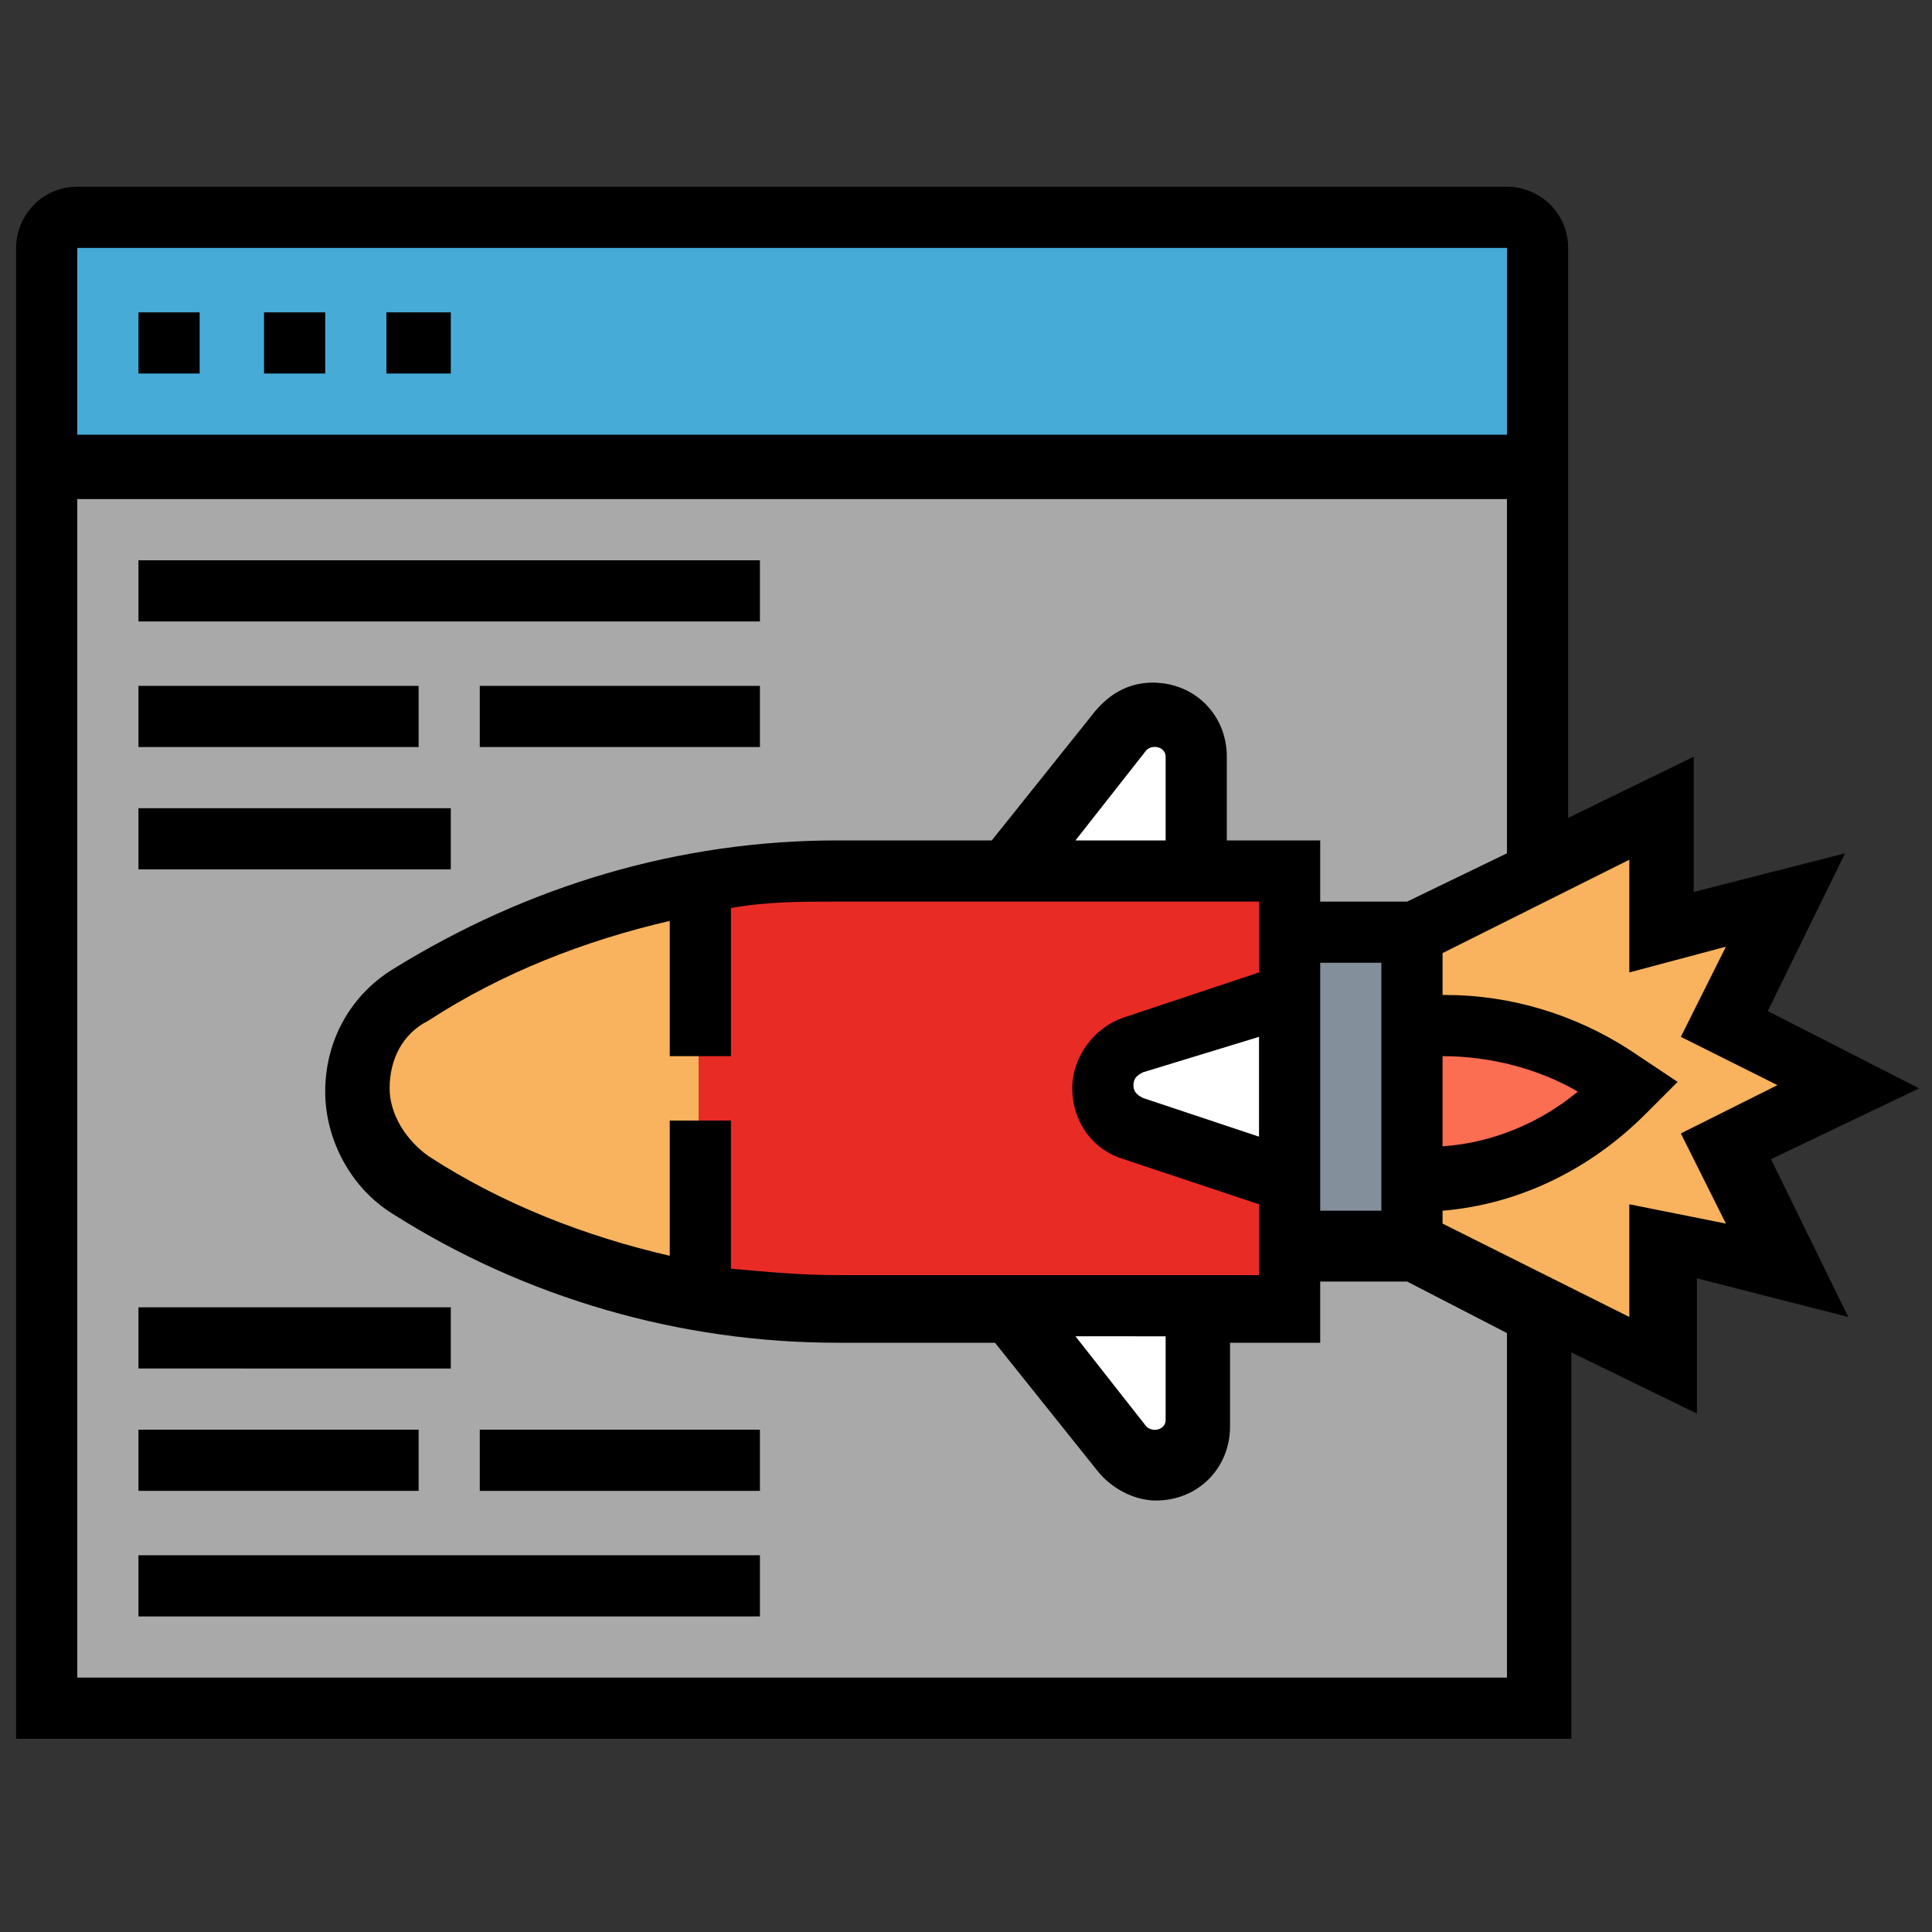 <?xml version="1.0" encoding="utf-8"?>
<!-- Generator: Adobe Illustrator 25.4.1, SVG Export Plug-In . SVG Version: 6.00 Build 0)  -->
<svg version="1.1" id="Layer_1" xmlns="http://www.w3.org/2000/svg" xmlns:xlink="http://www.w3.org/1999/xlink" x="0px" y="0px"
	 width="60px" height="60px" viewBox="0 0 60 60" style="enable-background:new 0 0 60 60;" xml:space="preserve">
<rect x="0" y="0" width="60" height="60" fill="#333333" stroke="none"/>
<style type="text/css">
	.st0{fill:#47ABD8;}
	.st1{fill:#AAA9A9;}
	.st2{fill:#F9B25D;}
	.st3{fill:#E92B26;}
	.st4{fill:#FFFFFF;}
	.st5{fill:#838F9B;}
	.st6{fill:#FC6E51;}
</style>
<path class="st0" d="M2.4,6.8h44.4c0.5,0,1,0.4,1,1v6.8H1.4V7.7C1.4,7.2,1.8,6.8,2.4,6.8z"/>
<path class="st1" d="M21.7,40.2c1.4,0.3,2.8,0.4,4.3,0.4h5.4l3.5,4.3c0.3,0.3,0.6,0.5,1,0.5c0.7,0,1.3-0.6,1.3-1.3v-3.5H40v-1.9h3.9
	l3.9,1.9v12.5H1.4V14.5h46.3V27l-3.8,2H40v-2h-2.9v-3.5c0-0.7-0.6-1.3-1.3-1.3c-0.4,0-0.8,0.2-1,0.5L31.3,27H26
	c-1.4,0-2.9,0.1-4.3,0.4c-3.2,0.5-6.2,1.7-9,3.4c-1,0.6-1.6,1.8-1.6,3s0.6,2.3,1.6,3c2,1.2,4.1,2.2,6.4,2.8
	C19.9,39.8,20.8,40,21.7,40.2z"/>
<path class="st2" d="M21.7,34.8v5.4c-0.9-0.1-1.8-0.3-2.6-0.6c-2.2-0.6-4.4-1.6-6.4-2.8c-1-0.6-1.6-1.8-1.6-3s0.6-2.3,1.6-3
	c2.8-1.7,5.8-2.9,9-3.4V34.8z"/>
<path class="st3" d="M40,38.6v1.9H26c-1.4,0-2.9-0.1-4.3-0.4V27.4c1.4-0.3,2.8-0.4,4.3-0.4h14v3.9l-4.9,1.6
	c-0.6,0.2-0.9,0.7-0.9,1.3s0.4,1.1,0.9,1.3l4.9,1.6V38.6z"/>
<g>
	<path class="st4" d="M37.1,40.6v3.5c0,0.7-0.6,1.3-1.3,1.3c-0.4,0-0.8-0.2-1-0.5l-3.5-4.3H37.1z"/>
	<path class="st4" d="M37.1,23.5V27h-5.8l3.5-4.3c0.3-0.3,0.6-0.5,1-0.5C36.5,22.2,37.1,22.8,37.1,23.5z"/>
	<path class="st4" d="M40,30.9v5.8l-4.9-1.6c-0.6-0.2-0.9-0.7-0.9-1.3s0.4-1.1,0.9-1.3L40,30.9z"/>
</g>
<path class="st5" d="M43.9,36.7v1.9H40V29h3.9V36.7z"/>
<path class="st2" d="M57.4,33.8l-3.9,1.9l1.9,3.9l-3.9-1v3.9l-7.7-3.9v-1.9c2.5,0,4.8-1,6.6-2.7l0.2-0.2L50,33.4
	c-1.5-1-3.3-1.6-5.2-1.6h-1V29l7.7-3.9V29l3.9-1l-1.9,3.9L57.4,33.8z"/>
<path class="st6" d="M50.6,33.8L50.5,34c-1.7,1.7-4.1,2.7-6.6,2.7v-4.8h1c1.8,0,3.6,0.5,5.2,1.6L50.6,33.8z"/>
<path d="M4.3,9.7h1.9v1.9H4.3V9.7z"/>
<path d="M8.2,9.7h1.9v1.9H8.2V9.7z"/>
<path d="M12,9.7h2v1.9h-2V9.7z"/>
<path d="M59.6,33.8l-4.7-2.4l2.4-4.9l-4.7,1.2v-4.2l-3.9,1.9V7.7c0-1.1-0.9-1.9-1.9-1.9H2.4c-1.1,0-1.9,0.9-1.9,1.9V54h48.3V42
	l3.9,1.9v-4.2l4.7,1.2L55,36L59.6,33.8z M46.8,7.7v5.8H2.4V7.7H46.8z M46.8,52.1H2.4V15.5h44.4v11L43.7,28H41v-1.9h-2.9v-2.6
	c0-1.3-1-2.3-2.3-2.3c-0.7,0-1.3,0.3-1.8,0.9l-3.2,4H26c-4.9,0-9.6,1.4-13.8,4c-1.3,0.8-2.1,2.2-2.1,3.8c0,1.5,0.8,3,2.1,3.8
	c4.1,2.6,8.9,4,13.8,4h4.9l3.2,4c0.4,0.5,1.1,0.9,1.8,0.9c1.3,0,2.3-1,2.3-2.3v-2.6H41v-1.9h2.7l3.1,1.6V52.1z M44.8,32.8L44.8,32.8
	c1.5,0,3,0.4,4.2,1.1c-1.2,1-2.7,1.6-4.2,1.7V32.8z M26,39.6c-1.1,0-2.2-0.1-3.3-0.2v-4.6h-1.9V39c-2.6-0.6-5.2-1.6-7.5-3.1
	c-0.7-0.5-1.2-1.3-1.2-2.1c0-0.9,0.4-1.7,1.2-2.1c2.3-1.5,4.9-2.5,7.5-3.1v4.2h1.9v-4.6C23.8,28,24.9,28,26,28h13.1v2.2l-4.2,1.4
	c-0.9,0.3-1.6,1.2-1.6,2.2s0.6,1.9,1.6,2.2l4.2,1.4v2.2C39.1,39.6,26,39.6,26,39.6z M36.2,41.5v2.6c0,0.3-0.4,0.4-0.6,0.2l-2.2-2.8
	H36.2z M36.2,26.1h-2.8l2.2-2.8c0.2-0.2,0.6-0.1,0.6,0.2V26.1z M39.1,32.2v3.1l-3.6-1.2c-0.2-0.1-0.3-0.2-0.3-0.4s0.1-0.3,0.3-0.4
	L39.1,32.2z M41,29.9h1.9v7.7H41V29.9z M50.6,37.4v3.5L44.8,38v-0.4c2.4-0.2,4.6-1.3,6.3-3l1-1l-1.5-1c-1.7-1.1-3.7-1.7-5.7-1.7
	h-0.1v-1.3l5.8-2.9v3.5l3-0.8l-1.4,2.8l3,1.5l-3,1.5l1.4,2.8L50.6,37.4z"/>
<path d="M4.3,17.4h19.3v1.9H4.3V17.4z"/>
<path d="M14.9,21.3h8.7v1.9h-8.7C14.9,23.2,14.9,21.3,14.9,21.3z"/>
<path d="M4.3,21.3H13v1.9H4.3V21.3z"/>
<path d="M4.3,25.1H14V27H4.3V25.1z"/>
<path d="M4.3,48.3h19.3v1.9H4.3V48.3z"/>
<path d="M14.9,44.4h8.7v1.9h-8.7C14.9,46.3,14.9,44.4,14.9,44.4z"/>
<path d="M4.3,44.4H13v1.9H4.3V44.4z"/>
<path d="M4.3,40.6H14v1.9H4.3V40.6z"/>
</svg>
